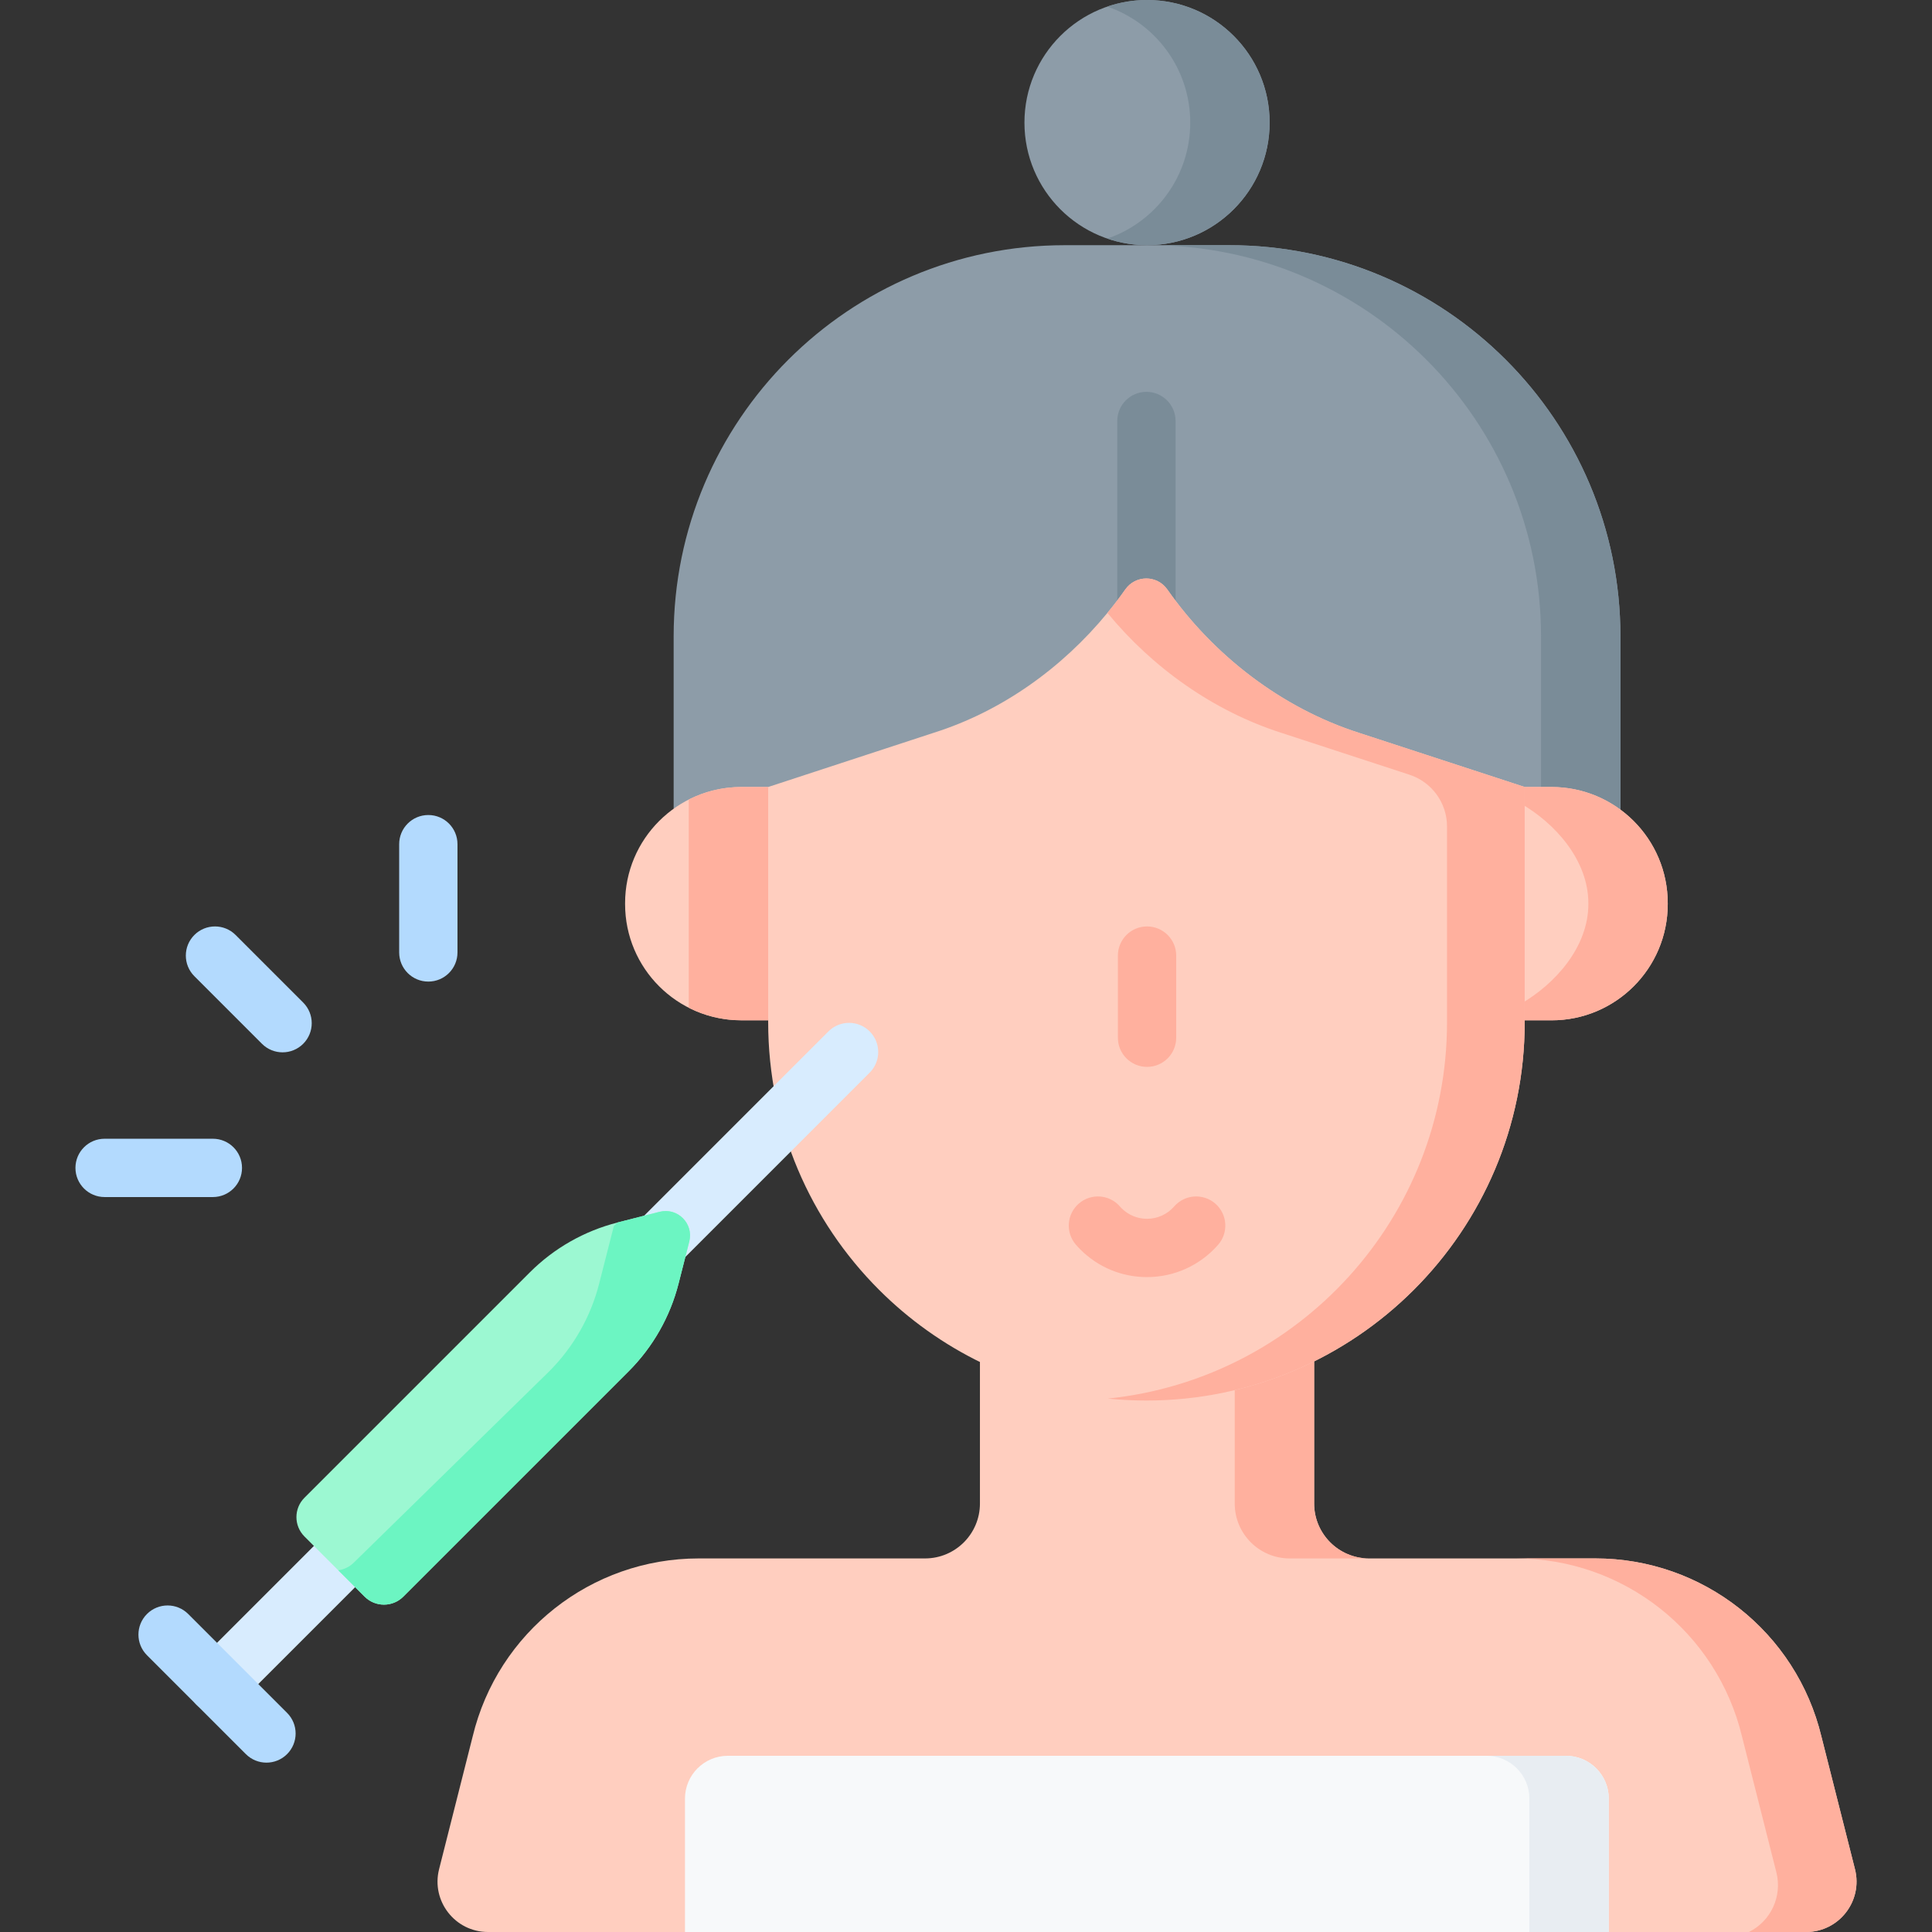 <svg id="Capa_1" enable-background="new 0 0 497 497" height="512" viewBox="0 0 497 497" width="512" xmlns="http://www.w3.org/2000/svg"><rect x="0" y="0" width="497" height="497" fill="#333333" stroke="none"/><g><path d="m416.85 163.721v68.809h-243.557v-68.809c0-55.583 45.055-100.646 100.638-100.646h42.281c55.583 0 100.638 45.063 100.638 100.646z" fill="#8d9ca8"/><path d="m316.212 63.074h-20.425c55.583 0 100.638 45.063 100.638 100.646v68.809h20.425v-68.809c0-55.582-45.055-100.646-100.638-100.646z" fill="#7a8c98"/><g><path d="m294.913 165.56c-4.142 0-7.5-3.357-7.5-7.5v-49.759c0-4.143 3.358-7.5 7.5-7.5s7.5 3.357 7.5 7.5v49.759c0 4.143-3.358 7.5-7.5 7.5z" fill="#7a8c98"/></g><path d="m429.019 232.344v.24c0 16.51-13.38 29.89-29.89 29.89h-6.91l-1.21-4.13-7.56-25.88 7.56-25.88 1.21-4.13h6.91c16.51 0 29.89 13.39 29.89 29.89z" fill="#ffcebf"/><path d="m429.019 232.344v.24c0 16.51-13.38 29.89-29.89 29.89h-6.91l-1.21-4.13c9.12-5.19 17.59-14.78 17.59-25.76v-.24c0-10.98-8.47-20.57-17.59-25.76l1.21-4.13h6.91c16.51 0 29.89 13.39 29.89 29.89z" fill="#ffb09e"/><path d="m197.608 262.468h-6.916c-16.508 0-29.89-13.382-29.89-29.89v-.233c0-16.508 13.382-29.89 29.89-29.89h6.916l6.956 31.627z" fill="#ffcebf"/><path d="m190.692 202.454c-4.863 0-9.451 1.169-13.509 3.229v53.555c4.058 2.061 8.646 3.229 13.509 3.229h6.916l6.956-28.386-6.956-31.627z" fill="#ffb09e"/><path d="m468.554 446.73c-6.46-26.88-30.5-45.83-58.14-45.83h-58.284c-7.777-.03-14.073-6.342-14.073-14.126v-42.914h-85.972v42.914c0 7.784-6.296 14.096-14.073 14.126h-58.278c-27.65 0-51.69 18.95-58.15 45.83l-8.633 34.116c-2.074 8.196 4.121 16.154 12.575 16.154h50.677l118.865-14.865 118.786 14.865h50.757c8.454 0 14.649-7.958 12.575-16.154z" fill="#ffcebf"/><path d="m468.554 446.73c-6.46-26.88-30.5-45.83-58.14-45.83h-20.424c27.64 0 51.68 18.95 58.14 45.83l8.837 34.923c1.554 6.142-1.391 12.536-7.07 15.347h14.715c8.454 0 14.649-7.958 12.575-16.154z" fill="#ffb09e"/><path d="m338.057 386.774v-42.914h-20.425v42.914c0 7.803 6.326 14.129 14.129 14.129h20.425c-7.803 0-14.129-6.326-14.129-14.129z" fill="#ffb09e"/><path d="m392.222 202.45v60.52c0 53.74-43.57 97.31-97.31 97.31-3.36 0-6.68-.17-9.95-.5h-.03c-22.89-2.34-43.43-12.6-58.82-28-17.61-17.61-28.5-41.94-28.5-68.81v-60.52l42.66-13.97c17.34-5.48 32.91-16.57 44.61-30.82 1.62-1.95 3.15-3.97 4.61-6.04 2.65-3.75 8.16-3.74 10.8.02 11.88 16.95 29.41 30.5 49.3 36.88z" fill="#ffcebf"/><path d="m392.222 202.45v60.52c0 53.74-43.57 97.31-97.31 97.31-3.36 0-6.68-.17-9.95-.5 49.04-5.03 87.28-46.45 87.28-96.81v-50.35c0-6.07-3.9-11.44-9.67-13.33l-32.95-10.77c-17.47-5.6-33.13-16.74-44.74-30.86 1.62-1.95 3.15-3.97 4.61-6.04 2.65-3.75 8.16-3.74 10.8.02 11.88 16.95 29.41 30.5 49.3 36.88z" fill="#ffb09e"/><circle cx="295.071" cy="31.537" fill="#8d9ca8" r="31.537"/><path d="m295.071 0c-3.576 0-7.008.604-10.212 1.7 12.403 4.245 21.325 15.995 21.325 29.837s-8.922 25.593-21.325 29.837c3.204 1.096 6.637 1.7 10.212 1.7 17.418 0 31.537-14.12 31.537-31.537s-14.119-31.537-31.537-31.537z" fill="#7a8c98"/><path d="m413.854 462.697v34.303h-237.65v-34.303c0-6.09 4.937-11.027 11.027-11.027h215.596c6.09 0 11.027 4.937 11.027 11.027z" fill="#f7f9fa"/><path d="m402.827 451.67h-20.425c6.09 0 11.027 4.937 11.027 11.027v34.303h20.425v-34.303c0-6.09-4.937-11.027-11.027-11.027z" fill="#e8edf2"/><path d="m167.572 328.974c-1.919 0-3.839-.732-5.303-2.196-2.929-2.93-2.929-7.678 0-10.607l50.847-50.847c2.929-2.928 7.678-2.928 10.606 0 2.929 2.93 2.929 7.678 0 10.607l-50.847 50.847c-1.465 1.464-3.384 2.196-5.303 2.196z" fill="#d8ecfe"/><path d="m55.831 440.716c-1.919 0-3.839-.732-5.303-2.196-2.929-2.93-2.929-7.678 0-10.607l30.225-30.226c2.929-2.928 7.678-2.928 10.606 0 2.929 2.93 2.929 7.678 0 10.607l-30.225 30.226c-1.464 1.463-3.384 2.196-5.303 2.196z" fill="#d8ecfe"/><path d="m68.548 453.433c-1.919 0-3.839-.732-5.303-2.196l-25.435-25.435c-2.929-2.93-2.929-7.678 0-10.607 2.929-2.928 7.678-2.928 10.606 0l25.435 25.435c2.929 2.93 2.929 7.678 0 10.607-1.464 1.463-3.384 2.196-5.303 2.196z" fill="#b3dafe"/><g><g><path d="m72.692 270.71c-1.919 0-3.839-.732-5.303-2.196l-17.387-17.387c-2.929-2.93-2.929-7.678 0-10.607 2.929-2.928 7.678-2.928 10.606 0l17.387 17.387c2.929 2.93 2.929 7.678 0 10.607-1.464 1.464-3.384 2.196-5.303 2.196z" fill="#b3dafe"/></g><g><g><path d="m110.186 252.51c-4.142 0-7.5-3.357-7.5-7.5v-27.849c0-4.143 3.358-7.5 7.5-7.5s7.5 3.357 7.5 7.5v27.849c0 4.142-3.358 7.5-7.5 7.5z" fill="#b3dafe"/></g><g><path d="m54.758 307.937h-27.848c-4.142 0-7.5-3.357-7.5-7.5s3.358-7.5 7.5-7.5h27.848c4.142 0 7.5 3.357 7.5 7.5s-3.358 7.5-7.5 7.5z" fill="#b3dafe"/></g></g></g><g><path d="m295.069 328.53c-6.479 0-12.571-2.524-17.154-7.107-.403-.404-.788-.817-1.157-1.246-2.704-3.138-2.353-7.873.785-10.577 3.139-2.703 7.873-2.352 10.577.784.131.151.266.297.407.438 1.745 1.745 4.07 2.709 6.542 2.709 2.678 0 5.225-1.159 6.988-3.18 2.722-3.122 7.46-3.443 10.582-.723 3.122 2.723 3.445 7.461.722 10.582-4.612 5.288-11.279 8.32-18.292 8.32z" fill="#ffb09e"/></g><g><path d="m295.074 274.453c-4.142 0-7.5-3.357-7.5-7.5v-21.13c0-4.143 3.358-7.5 7.5-7.5s7.5 3.357 7.5 7.5v21.13c0 4.143-3.358 7.5-7.5 7.5z" fill="#ffb09e"/></g><g><path d="m93.793 410.728-15.475-15.475c-2.75-2.75-2.75-7.21 0-9.96l57.968-57.968c6.226-6.226 14.016-10.66 22.548-12.834l10.831-2.76c4.626-1.179 8.828 3.023 7.649 7.649l-2.76 10.831c-2.174 8.533-6.608 16.322-12.834 22.548l-57.968 57.968c-2.749 2.751-7.209 2.751-9.959.001z" fill="#9cf8d2"/></g><path d="m158.835 314.49c-.299.299-.637.637-.936.936l-3.767 14.785c-2.174 8.533-6.608 16.322-12.834 22.548l-50.261 49.199c-1.131 1.131-2.551 1.789-4.022 1.99l6.779 6.779c2.75 2.75 7.21 2.75 9.96 0l57.968-57.969c6.226-6.226 10.66-14.015 12.834-22.548l2.76-10.832c1.179-4.626-3.023-8.828-7.65-7.649z" fill="#6cf5c2"/></g></svg>
